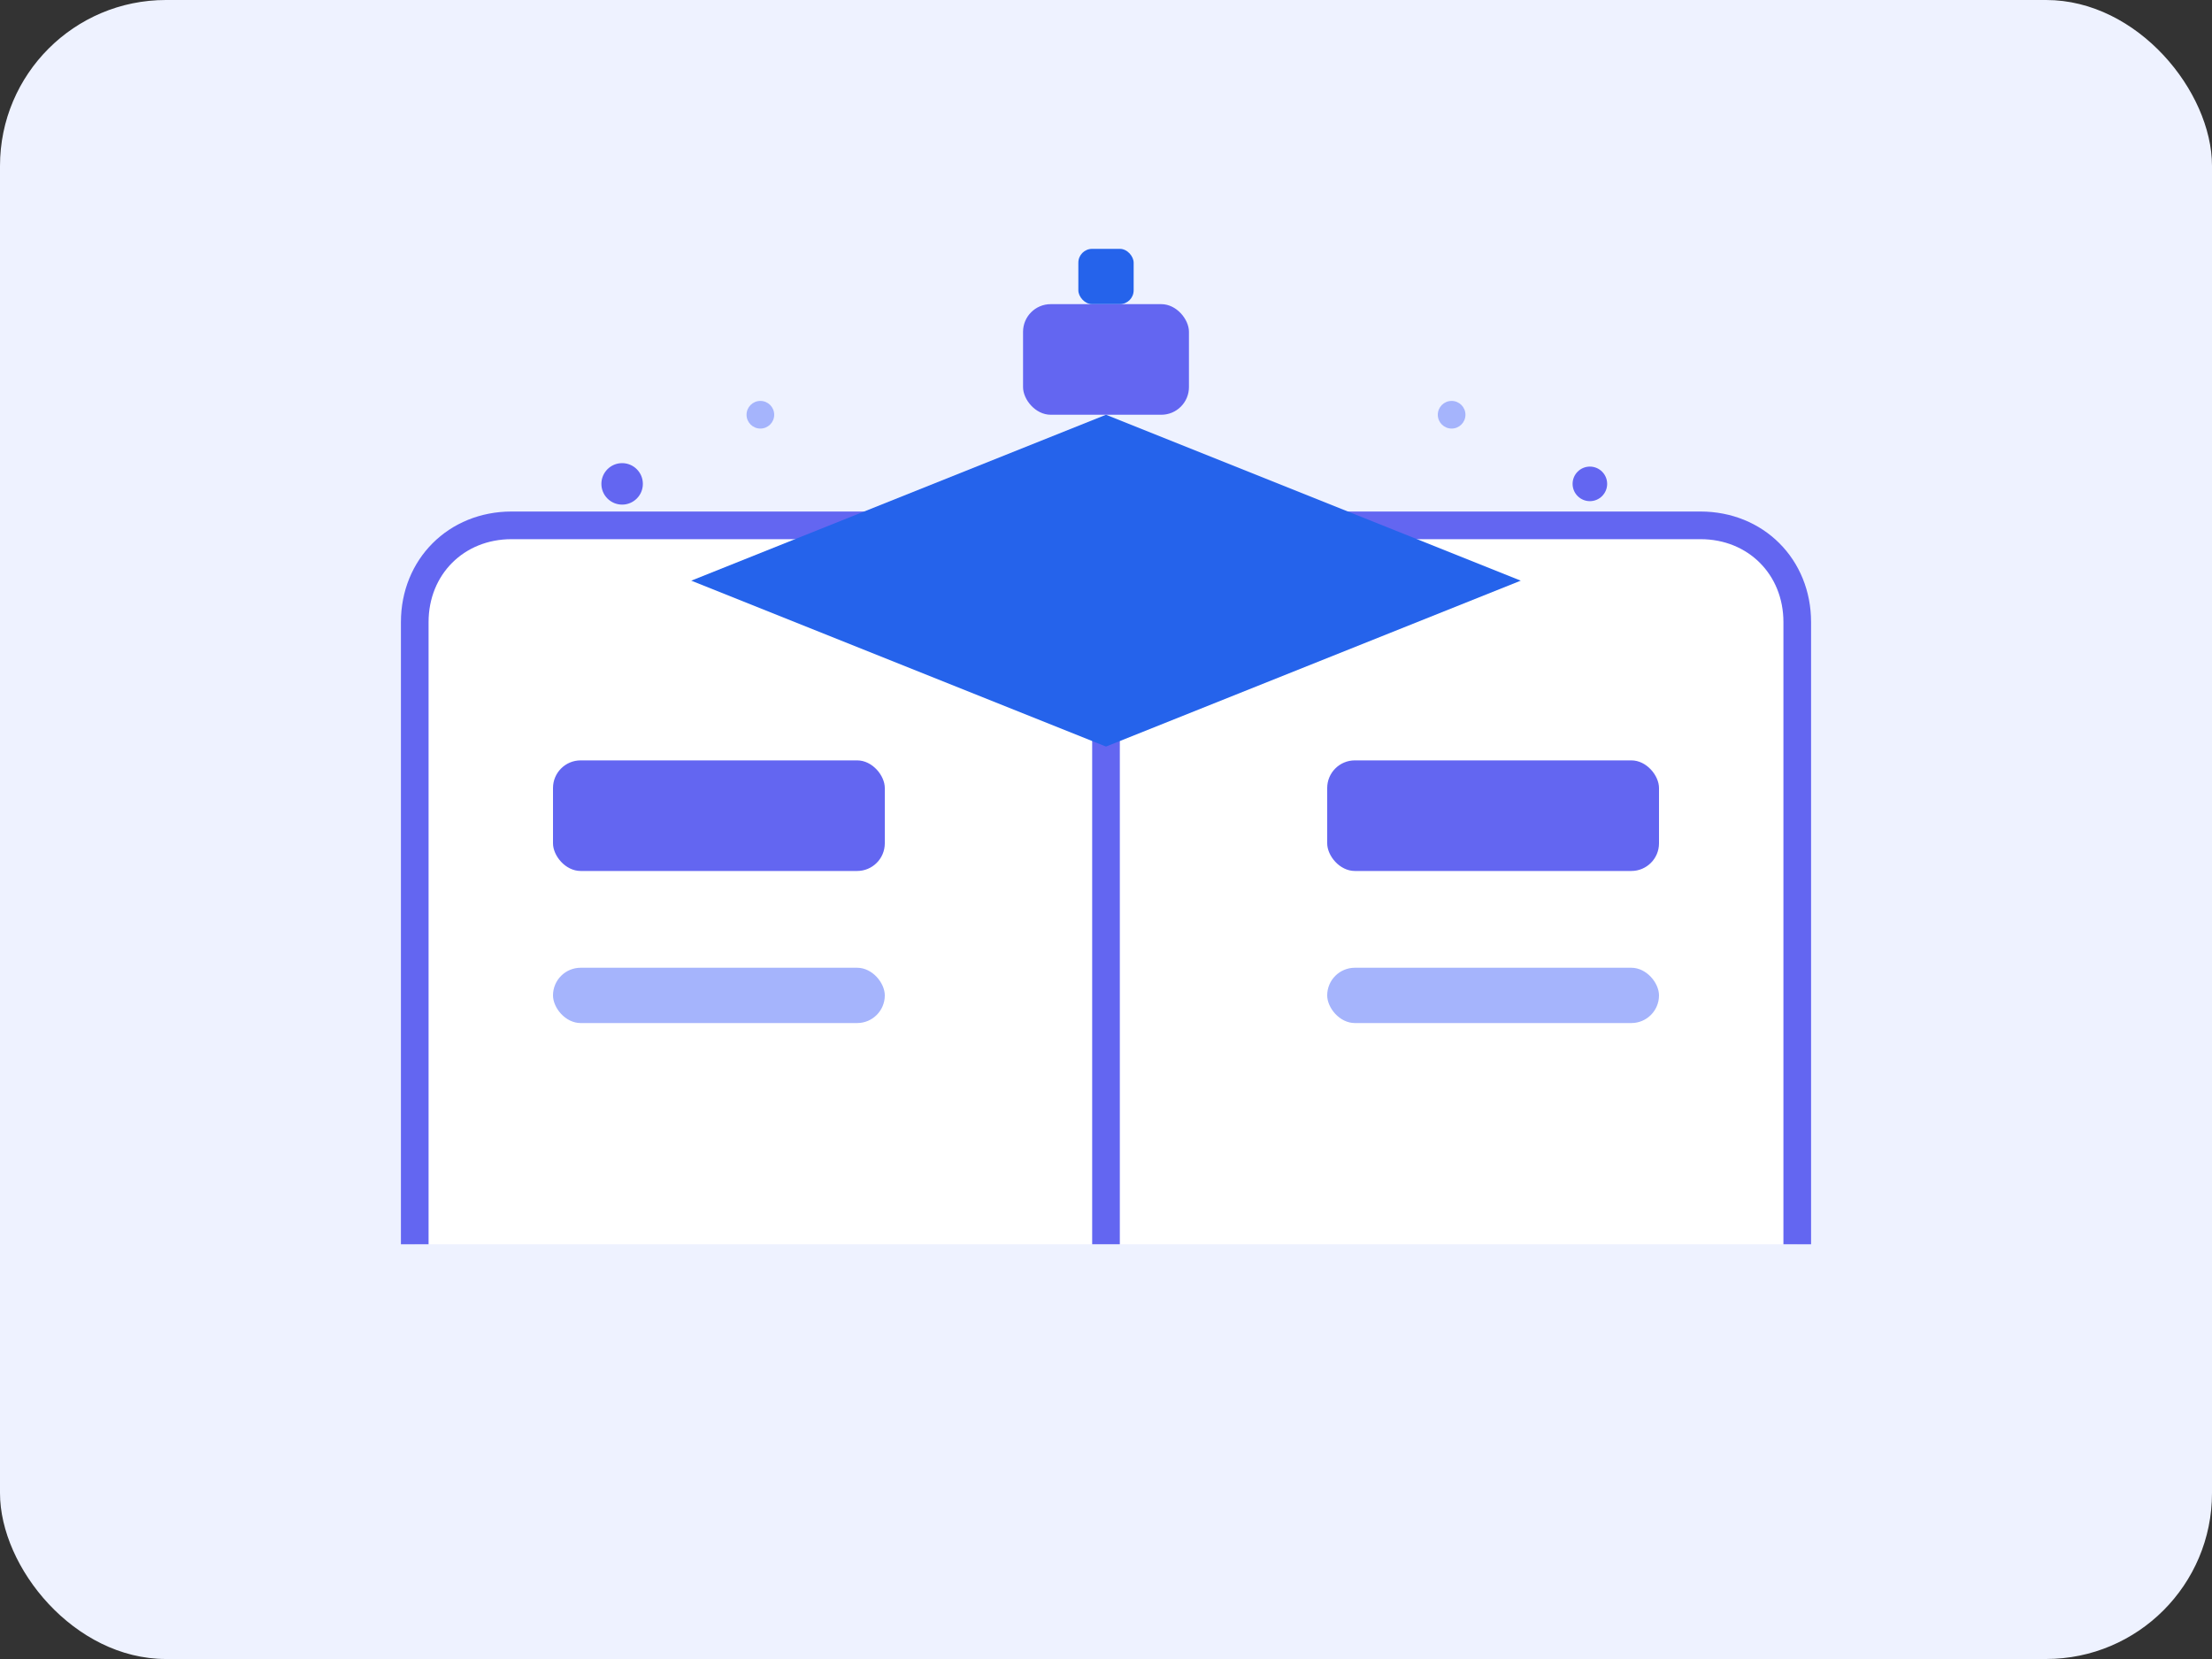 <?xml version="1.0" encoding="UTF-8"?>
<svg width="320" height="240" viewBox="0 0 320 240" fill="none" xmlns="http://www.w3.org/2000/svg">
  <rect x="0" y="0" width="320" height="240" fill="#333333" stroke="none"/>
  <rect width="320" height="240" rx="24" fill="#EEF2FF"/>
  <g>
    <path d="M60 180V90c0-8 6-14 14-14h172c8 0 14 6 14 14v90" fill="#fff"/>
    <path d="M60 180V90c0-8 6-14 14-14h172c8 0 14 6 14 14v90" stroke="#6366F1" stroke-width="4"/>
    <path d="M160 180V90" stroke="#6366F1" stroke-width="4"/>
    <rect x="80" y="110" width="48" height="16" rx="4" fill="#6366F1"/>
    <rect x="192" y="110" width="48" height="16" rx="4" fill="#6366F1"/>
    <rect x="80" y="140" width="48" height="8" rx="4" fill="#A5B4FC"/>
    <rect x="192" y="140" width="48" height="8" rx="4" fill="#A5B4FC"/>
    <path d="M160 60l60 24-60 24-60-24 60-24z" fill="#2563EB"/>
    <rect x="148" y="44" width="24" height="16" rx="4" fill="#6366F1"/>
    <rect x="156" y="36" width="8" height="8" rx="2" fill="#2563EB"/>
    <g>
      <circle cx="90" cy="70" r="3" fill="#6366F1"/>
      <circle cx="230" cy="70" r="2.5" fill="#6366F1"/>
      <circle cx="110" cy="60" r="2" fill="#A5B4FC"/>
      <circle cx="210" cy="60" r="2" fill="#A5B4FC"/>
    </g>
  </g>
</svg> 